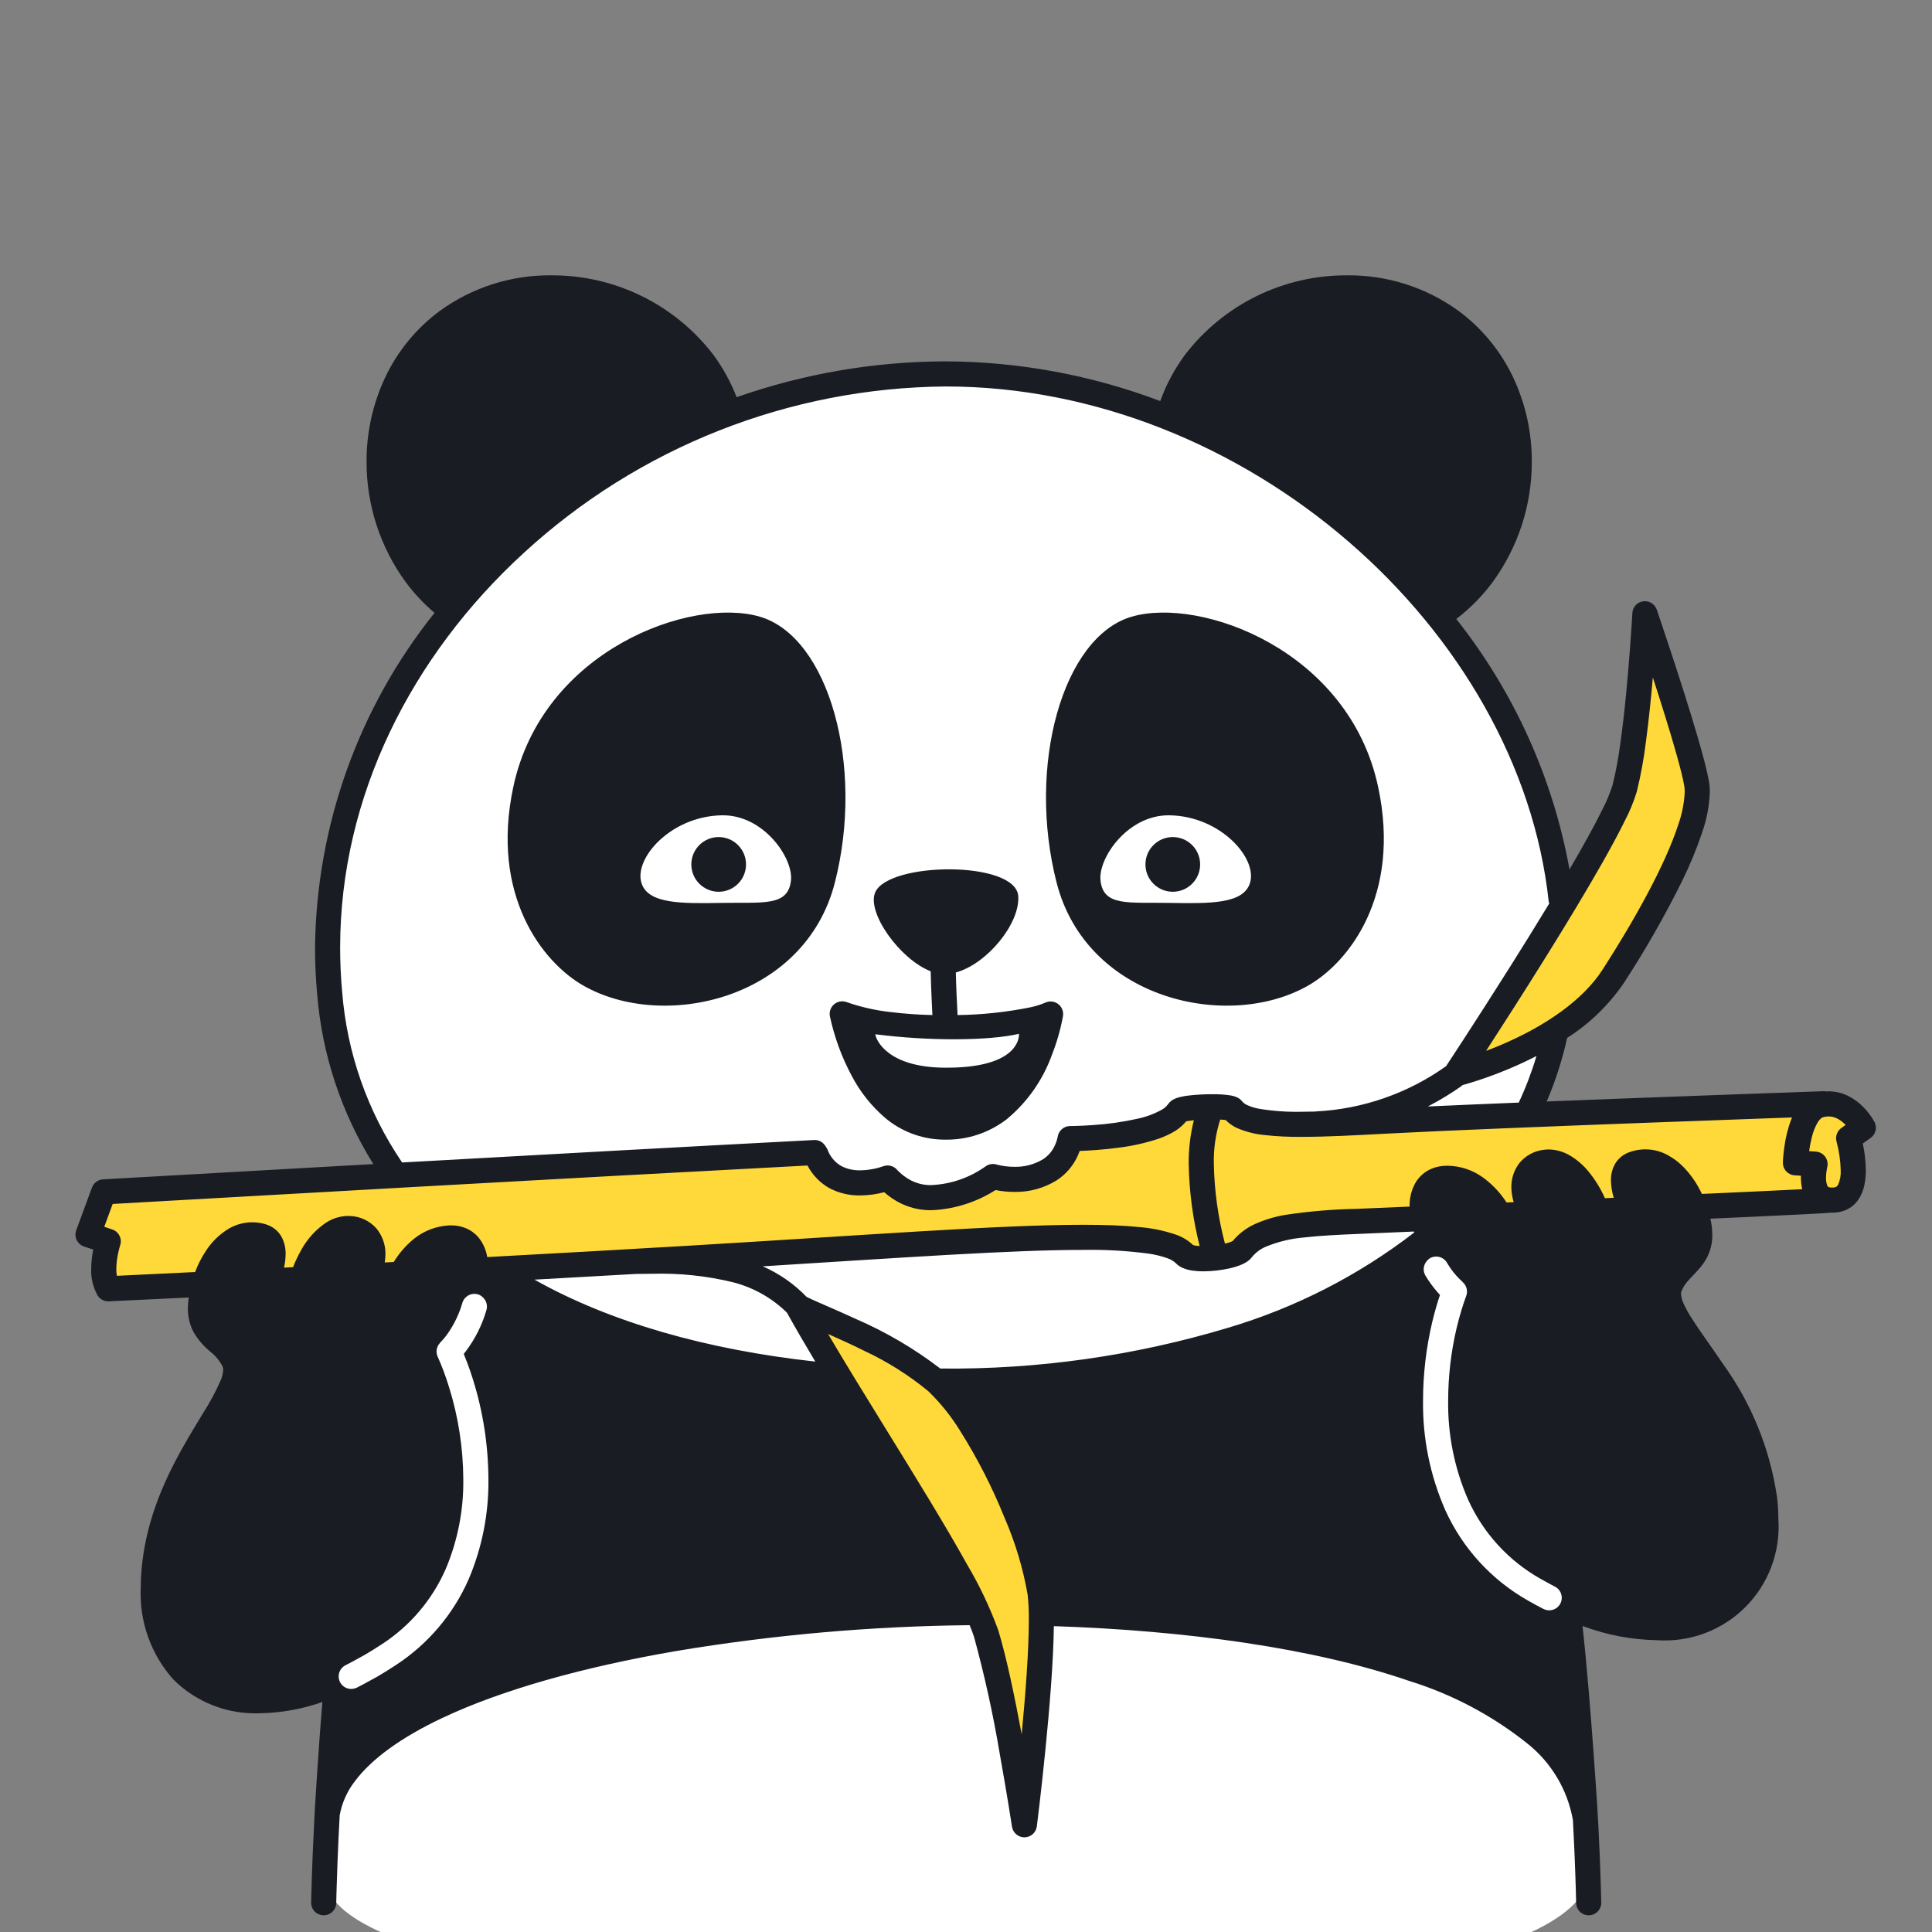 <?xml version="1.0" encoding="UTF-8"?> <svg xmlns="http://www.w3.org/2000/svg" width="106" height="106" viewBox="0 0 106 106" fill="none"><rect x="0" y="0" width="106" height="106" fill="#808080" stroke="none"/> <g clip-path="url(#clip0_2685_41367)"> <path d="M17.961 102.341C14.604 112.058 88.098 112.941 87.215 102.43C87.215 102.43 86.154 92.007 85.978 89.798C85.801 87.59 88.098 86.707 86.95 82.908C85.801 79.11 81.561 66.302 81.561 66.302C83.685 62.823 85.068 58.944 85.624 54.907C86.508 48.282 83.681 39.536 78.823 33.883C73.965 28.23 63.541 19.396 49.584 20.721C35.628 22.047 27.236 29.908 22.201 37.505C17.166 45.102 16.459 56.85 21.406 64.535L18.226 90.681L17.961 102.341Z" fill="white"></path> <path d="M90.474 35.316C92.283 39.346 93.187 42.06 93.187 44.527C93.187 46.993 88.911 53.736 87.431 55.217C85.951 56.697 80.112 58.917 80.112 58.917C80.112 58.917 88.007 45.76 88.993 43.54C89.98 41.32 90.474 35.316 90.474 35.316Z" fill="#FFD93A"></path> <path d="M44.177 71.91C49.193 74.459 51.495 75.364 54.127 79.722C56.758 84.081 57.169 86.383 57.252 89.097C57.334 91.811 56.265 98.06 56.265 98.06C56.265 98.06 54.456 90.577 53.469 88.11C52.482 85.643 44.177 71.91 44.177 71.91Z" fill="#FFD93A"></path> <path d="M44.671 63.234L5.939 65.167L4.952 67.88L6.104 68.456C6.104 68.456 4.87 69.361 6.268 70.84C6.268 70.84 56.101 67.593 60.459 67.839C64.818 68.086 65.64 69.361 65.64 69.361L68.107 69.031C68.107 69.031 68.806 67.263 71.478 67.223C73.452 67.192 100.074 66.099 101.06 65.934C102.047 65.77 101.554 62.398 101.554 62.398L102.458 61.576C102.133 61.148 101.709 60.805 101.222 60.576C100.735 60.347 100.2 60.239 99.662 60.261C97.936 60.425 75.426 61.548 72.136 61.631C68.847 61.713 67.614 60.644 67.614 60.644L65.064 60.808C63.21 62.013 61.023 62.603 58.815 62.494C58.471 63.283 57.867 63.93 57.104 64.327C56.34 64.724 55.464 64.846 54.621 64.673C53.637 65.385 52.463 65.786 51.249 65.825C49.317 65.825 48.7 64.673 48.7 64.673C48.7 64.673 45.657 65.619 44.671 63.234Z" fill="#FFD93A"></path> <path d="M41.691 33.836C37.909 32.726 29.767 35.67 28.164 43.169C26.89 49.131 29.768 52.79 31.988 54.065C36.392 56.593 44.158 54.846 45.803 48.432C47.448 42.018 45.474 34.946 41.691 33.836ZM43.398 48.288C43.254 49.748 41.876 49.497 39.615 49.538C37.354 49.579 35.582 49.589 35.203 48.473C34.743 47.117 36.799 44.773 39.615 44.732C41.899 44.699 43.518 47.07 43.398 48.288L43.398 48.288Z" fill="#191C22"></path> <path d="M71.788 54.065C74.008 52.79 76.886 49.131 75.611 43.169C74.008 35.67 65.867 32.726 62.084 33.836C58.301 34.946 56.328 42.018 57.973 48.432C59.617 54.846 67.384 56.593 71.788 54.065ZM64.16 44.732C66.977 44.773 69.033 47.117 68.572 48.473C68.194 49.589 66.422 49.579 64.16 49.538C61.899 49.497 60.522 49.748 60.378 48.288C60.258 47.07 61.877 44.699 64.16 44.732Z" fill="#191C22"></path> <path d="M39.43 48.927C40.259 48.927 40.931 48.255 40.931 47.426C40.931 46.598 40.259 45.926 39.43 45.926C38.602 45.926 37.93 46.598 37.93 47.426C37.93 48.255 38.602 48.927 39.43 48.927Z" fill="#191C22"></path> <path d="M64.345 48.927C65.174 48.927 65.846 48.255 65.846 47.426C65.846 46.598 65.174 45.926 64.345 45.926C63.517 45.926 62.845 46.598 62.845 47.426C62.845 48.255 63.517 48.927 64.345 48.927Z" fill="#191C22"></path> <path d="M46.453 54.982C46.338 54.939 46.214 54.927 46.093 54.947C45.973 54.968 45.86 55.02 45.766 55.099C45.672 55.177 45.601 55.28 45.56 55.395C45.519 55.51 45.509 55.634 45.532 55.755C45.774 56.886 46.172 57.979 46.716 59C47.176 59.889 47.803 60.681 48.562 61.332C49.431 62.065 50.52 62.484 51.656 62.524L51.657 62.524C51.732 62.527 51.807 62.528 51.882 62.528C53.087 62.541 54.262 62.151 55.22 61.418C56.363 60.477 57.228 59.243 57.724 57.848C57.992 57.167 58.192 56.462 58.322 55.742C58.341 55.619 58.326 55.492 58.279 55.376C58.232 55.261 58.154 55.16 58.054 55.085C57.954 55.01 57.836 54.963 57.711 54.95C57.587 54.938 57.461 54.959 57.348 55.012C57.087 55.123 56.817 55.208 56.54 55.265C55.222 55.532 53.882 55.675 52.537 55.692L52.534 55.627C52.508 55.151 52.464 54.252 52.442 53.356C54.147 52.891 55.963 50.683 55.868 49.173C55.745 47.2 48.725 47.275 48.015 48.968C47.551 50.073 49.365 52.63 51.062 53.289C51.084 54.236 51.13 55.187 51.157 55.691C50.395 55.675 49.634 55.621 48.877 55.529C48.051 55.44 47.237 55.256 46.453 54.982ZM55.906 56.722C55.906 56.722 55.907 56.747 55.906 56.784C55.898 57.102 55.655 58.611 51.812 58.579C48.72 58.554 48.09 57.084 48.034 56.798C48.028 56.764 48.027 56.743 48.034 56.746C50.95 57.121 54.222 57.111 55.906 56.722Z" fill="#191C22"></path> <path d="M102.843 61.554C102.677 61.254 102.47 60.978 102.228 60.735C102.003 60.504 101.743 60.309 101.458 60.158C101.11 59.974 100.722 59.877 100.327 59.876C100.286 59.876 100.243 59.883 100.201 59.885C100.169 59.877 100.136 59.871 100.103 59.868V59.868C100.101 59.868 92.024 60.149 84.861 60.433C85.343 59.308 85.718 58.141 85.982 56.946C87.216 56.16 88.277 55.131 89.1 53.921C90.279 52.115 91.349 50.239 92.305 48.306C92.721 47.459 93.08 46.586 93.382 45.693C93.638 44.971 93.783 44.213 93.811 43.447C93.812 43.253 93.796 43.059 93.763 42.868C93.66 42.284 93.433 41.434 93.147 40.449C92.289 37.507 90.901 33.454 90.9 33.449C90.848 33.298 90.745 33.169 90.609 33.086C90.472 33.002 90.311 32.968 90.153 32.99C89.995 33.012 89.849 33.088 89.741 33.206C89.632 33.324 89.568 33.475 89.56 33.635C89.56 33.635 89.554 33.739 89.543 33.929C89.502 34.594 89.391 36.301 89.211 38.139C89.12 39.057 89.013 40.008 88.888 40.873C88.79 41.617 88.651 42.355 88.472 43.083C88.323 43.547 88.135 43.997 87.909 44.428C87.475 45.314 86.84 46.455 86.112 47.701C85.2 42.68 83.066 37.961 79.899 33.959C80.662 33.379 81.337 32.693 81.906 31.921C83.3 30.006 84.049 27.696 84.043 25.326C84.049 23.75 83.708 22.191 83.046 20.76C82.363 19.291 81.322 18.016 80.018 17.054C78.245 15.769 76.107 15.086 73.918 15.106C72.196 15.096 70.495 15.485 68.948 16.244C67.402 17.002 66.053 18.109 65.007 19.477C64.438 20.251 63.983 21.102 63.657 22.005C59.894 20.58 55.907 19.843 51.884 19.826C47.978 19.834 44.101 20.499 40.415 21.792C40.096 20.968 39.67 20.189 39.147 19.477C38.101 18.109 36.752 17.002 35.206 16.243C33.659 15.485 31.958 15.096 30.236 15.106C28.047 15.086 25.909 15.769 24.136 17.054C22.832 18.016 21.791 19.291 21.108 20.76C20.446 22.191 20.105 23.75 20.111 25.326C20.105 27.696 20.854 30.006 22.248 31.921C22.711 32.549 23.246 33.12 23.841 33.624C19.665 38.843 17.356 45.31 17.284 51.994C17.284 52.837 17.323 53.685 17.4 54.54C17.668 57.851 18.726 61.049 20.483 63.868C12.196 64.332 5.653 64.706 5.653 64.706C5.519 64.713 5.39 64.76 5.282 64.84C5.174 64.92 5.092 65.03 5.045 65.156L4.182 67.499C4.15 67.586 4.136 67.678 4.14 67.77C4.145 67.862 4.168 67.953 4.208 68.036C4.248 68.119 4.304 68.193 4.373 68.254C4.442 68.315 4.523 68.362 4.611 68.391L5.116 68.559C5.045 68.91 5.007 69.266 5.003 69.624C4.986 70.126 5.106 70.624 5.348 71.064C5.412 71.171 5.504 71.258 5.614 71.317C5.723 71.376 5.847 71.404 5.971 71.398C5.971 71.398 7.63 71.32 10.354 71.188C10.326 71.378 10.31 71.57 10.308 71.762C10.3 72.206 10.399 72.645 10.596 73.043C10.843 73.477 11.169 73.861 11.557 74.175C11.83 74.392 12.054 74.664 12.214 74.974C12.238 75.029 12.249 75.089 12.246 75.15C12.235 75.35 12.189 75.546 12.109 75.73C11.845 76.337 11.533 76.921 11.175 77.477C9.91 79.583 7.923 82.621 7.733 86.623C7.725 86.792 7.721 86.96 7.721 87.126C7.64 88.969 8.283 90.77 9.511 92.146C10.129 92.762 10.866 93.244 11.678 93.563C12.489 93.882 13.358 94.03 14.229 93.999C15.408 93.982 16.576 93.773 17.688 93.381C17.491 95.666 17.23 99.846 17.241 99.906C17.101 102.64 17.071 104.373 17.071 104.38C17.069 104.471 17.085 104.561 17.118 104.646C17.151 104.73 17.201 104.807 17.263 104.872C17.326 104.938 17.401 104.99 17.485 105.026C17.568 105.062 17.657 105.081 17.748 105.083C17.838 105.085 17.928 105.068 18.013 105.035C18.097 105.002 18.174 104.952 18.239 104.889C18.304 104.826 18.356 104.751 18.392 104.667C18.428 104.584 18.447 104.495 18.448 104.404C18.448 104.403 18.452 104.191 18.463 103.791C18.484 103.015 18.533 101.537 18.637 99.599C18.76 98.916 19.046 98.274 19.473 97.726C20.383 96.502 22.029 95.316 24.23 94.275C27.53 92.708 32.053 91.451 37.122 90.581C42.436 89.695 47.811 89.221 53.198 89.166C53.293 89.384 53.376 89.607 53.448 89.834C54.021 91.931 54.488 94.055 54.847 96.199C55.047 97.304 55.215 98.311 55.335 99.04C55.394 99.405 55.441 99.7 55.473 99.904C55.505 100.109 55.522 100.22 55.522 100.22C55.547 100.384 55.631 100.534 55.758 100.642C55.884 100.749 56.046 100.808 56.212 100.806C56.378 100.803 56.538 100.741 56.662 100.631C56.786 100.52 56.866 100.368 56.887 100.203C56.888 100.199 57.121 98.352 57.355 96.017C57.577 93.807 57.796 91.178 57.82 89.219C65.097 89.46 72.096 90.424 77.33 92.23C79.664 92.954 81.844 94.106 83.758 95.625C85.101 96.677 86.006 98.188 86.3 99.867C86.335 100.537 86.364 101.154 86.387 101.694C86.422 102.545 86.445 103.224 86.458 103.689C86.471 104.154 86.475 104.403 86.475 104.404C86.476 104.495 86.496 104.584 86.531 104.667C86.567 104.751 86.619 104.826 86.684 104.889C86.749 104.952 86.826 105.002 86.911 105.035C86.995 105.069 87.085 105.085 87.176 105.083C87.266 105.082 87.356 105.062 87.439 105.026C87.522 104.99 87.597 104.938 87.66 104.872C87.723 104.807 87.773 104.73 87.806 104.646C87.839 104.561 87.855 104.471 87.853 104.38C87.853 104.374 87.826 102.78 87.699 100.233C87.71 100.174 87.275 93.239 86.826 89.21C88.134 89.702 89.517 89.966 90.915 89.99C91.805 90.051 92.697 89.921 93.532 89.609C94.367 89.296 95.126 88.808 95.757 88.178C96.387 87.547 96.876 86.789 97.189 85.954C97.501 85.119 97.632 84.227 97.571 83.337C97.57 82.949 97.547 82.561 97.503 82.176C97.119 79.506 96.089 76.971 94.502 74.79C93.873 73.853 93.274 73.048 92.853 72.387C92.671 72.112 92.51 71.824 92.373 71.524C92.291 71.356 92.242 71.174 92.23 70.988C92.229 70.942 92.236 70.896 92.252 70.853C92.329 70.656 92.44 70.473 92.579 70.314C92.793 70.052 93.104 69.786 93.403 69.391C93.764 68.921 93.956 68.343 93.947 67.75C93.944 67.451 93.908 67.154 93.841 66.863C94.671 66.826 95.461 66.79 96.178 66.757C97.31 66.704 98.276 66.658 99.001 66.621C99.731 66.584 100.201 66.557 100.398 66.539C100.411 66.537 100.421 66.53 100.434 66.528C100.454 66.528 100.473 66.534 100.493 66.534L100.549 66.533V66.534L100.55 66.533L100.569 66.533L100.569 66.532C100.881 66.533 101.189 66.451 101.459 66.293C101.649 66.178 101.814 66.025 101.943 65.844C102.112 65.598 102.23 65.32 102.289 65.028C102.345 64.757 102.372 64.481 102.369 64.204C102.363 63.712 102.307 63.222 102.203 62.74L102.632 62.434C102.768 62.337 102.863 62.195 102.902 62.033C102.94 61.872 102.919 61.702 102.843 61.554ZM83.327 60.494C81.504 60.568 79.791 60.64 78.341 60.707C78.98 60.376 79.596 60.002 80.185 59.588C80.204 59.574 80.214 59.554 80.231 59.539C81.375 59.215 82.492 58.799 83.57 58.296C83.808 58.184 84.052 58.065 84.299 57.937C84.04 58.812 83.715 59.667 83.327 60.494V60.494ZM87.98 47.219C88.435 46.412 88.833 45.672 89.146 45.035C89.413 44.524 89.633 43.989 89.803 43.438C90.025 42.53 90.193 41.609 90.306 40.681C90.461 39.531 90.587 38.286 90.684 37.17C90.908 37.859 91.143 38.594 91.366 39.317C91.609 40.1 91.838 40.866 92.022 41.529C92.206 42.19 92.345 42.755 92.406 43.106C92.425 43.219 92.434 43.333 92.433 43.447C92.404 44.069 92.282 44.682 92.071 45.267C91.357 47.474 89.65 50.523 87.941 53.176C86.834 54.911 84.779 56.217 82.987 57.047C82.466 57.29 81.976 57.489 81.534 57.657C82.363 56.379 83.576 54.493 84.819 52.496C85.933 50.708 87.07 48.831 87.98 47.219L87.98 47.219ZM22.038 63.743L22.038 63.743C20.159 60.969 19.033 57.755 18.772 54.414C18.698 53.602 18.661 52.795 18.662 51.994C18.661 43.675 22.584 35.982 28.715 30.357C35.035 24.536 43.293 21.274 51.884 21.204C60.093 21.202 67.974 24.52 73.998 29.725C80.023 34.93 84.17 42.008 84.971 49.469C84.979 49.502 84.989 49.535 85.002 49.567C84.288 50.745 83.539 51.952 82.827 53.08C81.882 54.58 81.003 55.945 80.36 56.934C80.038 57.429 79.776 57.831 79.594 58.108C79.466 58.304 79.38 58.434 79.34 58.495C77.243 59.99 74.761 60.852 72.19 60.98C72.181 60.981 72.175 60.986 72.167 60.986C71.907 60.992 71.647 60.997 71.409 60.997C70.631 61.015 69.853 60.961 69.086 60.834C68.861 60.794 68.641 60.727 68.433 60.633C68.327 60.589 68.234 60.521 68.159 60.435C68.079 60.333 67.976 60.252 67.858 60.2C67.754 60.154 67.645 60.121 67.533 60.103C67.191 60.052 66.846 60.029 66.5 60.035C66.078 60.034 65.656 60.057 65.237 60.104C65.055 60.123 64.875 60.156 64.698 60.2C64.607 60.223 64.519 60.255 64.435 60.294C64.379 60.32 64.325 60.352 64.275 60.388C64.198 60.444 64.132 60.513 64.079 60.592L64.08 60.591C63.99 60.71 63.878 60.808 63.749 60.881C63.335 61.111 62.889 61.278 62.425 61.376C61.609 61.559 60.78 61.677 59.946 61.729C59.582 61.755 59.27 61.768 59.051 61.774C58.941 61.778 58.855 61.779 58.797 61.78C58.738 61.781 58.711 61.781 58.711 61.781C58.545 61.781 58.385 61.841 58.26 61.95C58.135 62.059 58.053 62.21 58.03 62.374L58.029 62.374C57.996 62.544 57.941 62.708 57.866 62.864C57.727 63.164 57.507 63.419 57.231 63.599C56.758 63.886 56.214 64.031 55.661 64.018C55.419 64.018 55.177 63.996 54.938 63.952C54.85 63.935 54.78 63.919 54.736 63.907L54.688 63.895L54.68 63.892L54.68 63.893C54.571 63.859 54.456 63.853 54.345 63.875C54.233 63.897 54.129 63.946 54.041 64.018L54.04 64.017C53.203 64.607 52.217 64.953 51.195 65.015C51.136 65.019 51.078 65.022 51.022 65.022C50.552 65.015 50.094 64.868 49.708 64.6C49.576 64.511 49.452 64.412 49.337 64.303L49.247 64.212L49.229 64.192L49.227 64.19L49.227 64.191C49.135 64.08 49.01 64.001 48.871 63.966C48.732 63.93 48.584 63.938 48.45 63.99L48.45 63.99C48.046 64.13 47.622 64.205 47.194 64.21C46.837 64.22 46.483 64.141 46.164 63.979C45.802 63.772 45.528 63.44 45.393 63.046C45.377 63.017 45.359 62.99 45.339 62.963C45.314 62.911 45.282 62.863 45.245 62.819L45.243 62.817C45.177 62.729 45.091 62.659 44.992 62.612C44.894 62.565 44.785 62.542 44.675 62.547V62.547C38.224 62.883 29.572 63.36 22.055 63.78C22.047 63.768 22.047 63.755 22.038 63.743ZM79.386 69.275C79.611 69.664 79.895 70.016 80.229 70.317L80.229 70.318C80.248 70.336 80.265 70.355 80.282 70.375C80.376 70.467 80.442 70.585 80.471 70.713C80.5 70.842 80.491 70.976 80.445 71.1C80.354 71.343 80.266 71.609 80.182 71.886C80.086 72.201 79.995 72.532 79.913 72.883C79.611 74.175 79.457 75.498 79.454 76.826C79.425 78.701 79.798 80.561 80.548 82.279C81.377 84.115 82.771 85.638 84.527 86.625L84.531 86.626C84.794 86.777 85.054 86.918 85.311 87.051V87.051C85.473 87.133 85.595 87.276 85.652 87.449C85.708 87.621 85.694 87.809 85.613 87.971C85.532 88.133 85.39 88.257 85.218 88.315C85.046 88.373 84.858 88.36 84.695 88.28C84.691 88.278 84.686 88.279 84.682 88.276C84.404 88.134 84.124 87.982 83.842 87.82L83.84 87.819C81.837 86.689 80.245 84.95 79.296 82.854C78.462 80.955 78.046 78.899 78.076 76.826C78.079 75.376 78.249 73.932 78.583 72.522C78.655 72.217 78.734 71.926 78.817 71.644C78.877 71.439 78.94 71.24 79.005 71.048C78.961 71.002 78.915 70.95 78.867 70.894C78.621 70.612 78.4 70.308 78.207 69.988C78.132 69.861 78.099 69.713 78.115 69.567C78.131 69.421 78.194 69.283 78.294 69.175C78.336 69.124 78.385 69.079 78.44 69.041C78.596 68.947 78.784 68.918 78.961 68.962C79.139 69.006 79.291 69.118 79.386 69.275ZM67.342 72.86C62.243 74.389 56.942 75.14 51.619 75.086C51.611 75.086 51.605 75.091 51.597 75.091C50.16 73.99 48.594 73.071 46.933 72.354C46.12 71.979 45.389 71.668 44.871 71.439C44.614 71.326 44.407 71.231 44.287 71.17L44.248 71.149C43.565 70.439 42.749 69.872 41.847 69.478C49.685 68.989 55.564 68.575 59.428 68.576C60.63 68.554 61.832 68.623 63.024 68.781C63.374 68.831 63.718 68.916 64.052 69.035C64.219 69.089 64.373 69.178 64.503 69.297C64.611 69.41 64.74 69.5 64.884 69.563C65.062 69.639 65.251 69.69 65.443 69.715C65.636 69.741 65.831 69.754 66.026 69.752C66.512 69.75 66.996 69.694 67.471 69.587C67.686 69.54 67.897 69.474 68.101 69.391C68.2 69.35 68.296 69.301 68.388 69.243C68.499 69.174 68.598 69.085 68.679 68.981C68.884 68.729 69.146 68.531 69.445 68.403C70.124 68.123 70.842 67.951 71.574 67.892C72.446 67.79 73.45 67.746 74.514 67.7C75.014 67.678 76.112 67.631 77.574 67.569C77.58 67.587 77.585 67.605 77.591 67.623C74.528 69.986 71.053 71.762 67.342 72.86ZM20.352 92.18C20.117 92.31 19.882 92.441 19.649 92.557C19.625 92.569 19.6 92.584 19.576 92.596V92.596C19.568 92.6 19.559 92.599 19.551 92.603C19.387 92.677 19.2 92.684 19.031 92.622C18.861 92.56 18.724 92.433 18.647 92.27C18.57 92.107 18.56 91.921 18.62 91.75C18.679 91.58 18.803 91.44 18.965 91.361C18.986 91.351 19.008 91.337 19.029 91.327C19.259 91.212 19.492 91.083 19.727 90.952C19.814 90.903 19.899 90.861 19.987 90.809C20.313 90.62 20.642 90.416 20.976 90.194L20.977 90.194L20.977 90.194C22.508 89.193 23.715 87.769 24.45 86.094C25.114 84.527 25.444 82.839 25.419 81.138C25.409 79.438 25.148 77.749 24.643 76.125C24.543 75.799 24.437 75.486 24.326 75.194C24.224 74.925 24.119 74.666 24.011 74.43C23.957 74.31 23.939 74.177 23.96 74.046C23.98 73.916 24.038 73.795 24.126 73.697C24.141 73.675 24.157 73.655 24.175 73.636L24.174 73.635L24.176 73.634L24.193 73.618L24.276 73.531C24.387 73.406 24.49 73.276 24.584 73.139C24.933 72.632 25.198 72.073 25.369 71.481C25.394 71.395 25.437 71.314 25.494 71.243C25.551 71.173 25.621 71.115 25.7 71.072C25.78 71.028 25.867 71.001 25.957 70.992C26.047 70.982 26.138 70.991 26.225 71.016C26.33 71.05 26.426 71.109 26.503 71.189C26.594 71.275 26.659 71.384 26.692 71.505C26.725 71.625 26.724 71.753 26.69 71.873C26.457 72.683 26.078 73.444 25.572 74.118C25.527 74.177 25.484 74.234 25.444 74.283C25.522 74.472 25.598 74.667 25.673 74.87C25.766 75.123 25.855 75.385 25.941 75.657C26.499 77.431 26.787 79.278 26.797 81.138C26.822 83.031 26.452 84.909 25.711 86.651C24.869 88.566 23.489 90.195 21.74 91.341L21.74 91.341C21.387 91.576 21.036 91.793 20.688 91.996C20.575 92.061 20.464 92.117 20.352 92.18ZM29.323 70.208C31.186 70.106 33.069 70 34.932 69.893C34.934 69.893 34.936 69.894 34.938 69.894V69.894C35.224 69.889 35.508 69.886 35.79 69.886C37.272 69.844 38.752 69.999 40.193 70.346C41.319 70.629 42.35 71.207 43.178 72.021C43.622 72.827 44.153 73.737 44.731 74.704C38.768 74.05 33.482 72.546 29.323 70.208ZM11.296 68.632C11.054 68.994 10.856 69.383 10.705 69.791C10.007 69.825 9.365 69.856 8.802 69.883C7.708 69.936 6.896 69.975 6.412 69.998C6.391 69.874 6.38 69.749 6.381 69.624C6.386 69.321 6.422 69.019 6.489 68.723C6.516 68.598 6.543 68.494 6.563 68.423L6.587 68.344L6.592 68.326L6.593 68.324L6.593 68.323L6.593 68.323C6.65 68.15 6.637 67.961 6.555 67.798C6.473 67.635 6.33 67.511 6.157 67.454L5.721 67.308L6.182 66.056C6.352 66.046 6.567 66.034 6.826 66.019C11.715 65.741 31.855 64.598 44.304 63.946C44.575 64.467 44.991 64.899 45.502 65.187C46.023 65.461 46.605 65.599 47.194 65.588C47.639 65.585 48.082 65.525 48.512 65.411C48.647 65.531 48.79 65.642 48.941 65.744C49.554 66.165 50.279 66.393 51.022 66.4C51.114 66.4 51.208 66.396 51.303 66.388C52.483 66.305 53.623 65.928 54.62 65.293C54.963 65.361 55.312 65.396 55.662 65.396C56.477 65.409 57.278 65.189 57.972 64.761C58.491 64.425 58.899 63.943 59.147 63.376C59.183 63.294 59.21 63.22 59.237 63.147C59.737 63.129 60.539 63.083 61.403 62.964C62.126 62.874 62.839 62.714 63.531 62.488C63.861 62.377 64.177 62.231 64.475 62.052C64.702 61.909 64.906 61.731 65.078 61.525C65.111 61.517 65.154 61.508 65.203 61.5C65.287 61.485 65.39 61.473 65.502 61.461C65.306 62.244 65.211 63.049 65.219 63.855C65.245 65.377 65.446 66.891 65.82 68.366C65.728 68.362 65.636 68.351 65.546 68.334C65.516 68.329 65.487 68.32 65.459 68.31C65.197 68.061 64.886 67.871 64.546 67.749C63.868 67.516 63.163 67.371 62.447 67.319C61.601 67.234 60.598 67.198 59.428 67.198C54.802 67.199 47.545 67.768 37.599 68.357C34.028 68.568 30.311 68.776 26.731 68.969C26.671 68.583 26.512 68.219 26.27 67.913C26.088 67.691 25.856 67.516 25.593 67.4C25.327 67.285 25.04 67.228 24.751 67.231L24.623 67.234C23.923 67.273 23.253 67.531 22.707 67.972C22.27 68.329 21.897 68.758 21.603 69.24C21.438 69.249 21.271 69.258 21.108 69.266C21.132 69.121 21.146 68.975 21.148 68.828C21.159 68.307 20.983 67.8 20.652 67.398C20.469 67.191 20.245 67.023 19.994 66.906C19.744 66.788 19.471 66.724 19.195 66.716L19.09 66.713C18.655 66.72 18.232 66.852 17.87 67.093C17.307 67.479 16.845 67.993 16.52 68.593C16.35 68.891 16.203 69.203 16.079 69.523C15.912 69.532 15.748 69.54 15.583 69.549C15.637 69.308 15.667 69.062 15.671 68.816C15.679 68.482 15.602 68.152 15.446 67.857C15.353 67.689 15.226 67.542 15.075 67.424C14.915 67.301 14.732 67.211 14.538 67.159C14.308 67.094 14.072 67.061 13.833 67.061C13.389 67.063 12.953 67.18 12.568 67.401C12.055 67.708 11.619 68.129 11.296 68.632V68.632ZM56.055 95.151C55.676 93.115 55.217 90.9 54.765 89.429C54.312 88.189 53.745 86.994 53.073 85.859C51.866 83.685 50.214 81.01 48.596 78.39C47.467 76.561 46.359 74.764 45.434 73.19C46.035 73.456 46.718 73.765 47.418 74.114C48.678 74.701 49.859 75.445 50.932 76.329C51.608 76.983 52.198 77.72 52.689 78.522C53.64 80.034 54.454 81.629 55.121 83.287C55.706 84.635 56.13 86.049 56.383 87.497C56.431 87.956 56.453 88.418 56.447 88.879C56.448 90.57 56.261 92.998 56.055 95.151V95.151ZM93.375 65.505C93.134 64.982 92.81 64.502 92.416 64.082C92.148 63.797 91.837 63.557 91.493 63.371C91.177 63.199 90.828 63.095 90.469 63.068C90.111 63.04 89.75 63.089 89.411 63.21C89.067 63.325 88.778 63.562 88.599 63.877C88.452 64.15 88.379 64.456 88.385 64.766C88.392 65.089 88.444 65.41 88.539 65.718C88.378 65.725 88.217 65.733 88.055 65.74C87.82 65.208 87.513 64.712 87.144 64.263C86.867 63.928 86.537 63.642 86.166 63.416C85.807 63.194 85.394 63.073 84.972 63.066C84.893 63.066 84.814 63.071 84.735 63.08C84.209 63.131 83.723 63.386 83.382 63.789C83.075 64.174 82.912 64.653 82.921 65.145C82.925 65.42 82.968 65.693 83.05 65.956C82.918 65.961 82.787 65.967 82.656 65.973C82.633 65.937 82.612 65.903 82.587 65.867C82.25 65.371 81.828 64.938 81.341 64.587C80.776 64.183 80.1 63.963 79.405 63.959L79.352 63.96C79.07 63.962 78.792 64.018 78.531 64.127C78.145 64.292 77.825 64.583 77.626 64.953C77.428 65.334 77.329 65.758 77.339 66.187L77.34 66.2C75.964 66.258 74.935 66.302 74.454 66.323C73.129 66.347 71.806 66.459 70.496 66.659C69.932 66.755 69.381 66.922 68.859 67.155C68.385 67.369 67.966 67.688 67.634 68.088C67.575 68.12 67.512 68.146 67.448 68.165C67.38 68.189 67.294 68.21 67.207 68.231C66.831 66.802 66.626 65.333 66.597 63.856C66.578 63.032 66.697 62.21 66.948 61.425C67.029 61.429 67.105 61.435 67.166 61.442C67.197 61.445 67.222 61.449 67.246 61.452C67.418 61.624 67.617 61.767 67.835 61.875C68.326 62.09 68.847 62.225 69.38 62.275C70.054 62.349 70.731 62.382 71.409 62.375C72.745 62.375 74.348 62.29 76.186 62.192C79.257 62.028 85.253 61.791 90.475 61.596C93.086 61.498 95.505 61.41 97.272 61.347C97.657 61.333 98.005 61.321 98.324 61.31C98.313 61.335 98.3 61.36 98.289 61.386C98.093 61.898 97.96 62.433 97.892 62.978C97.83 63.432 97.819 63.757 97.818 63.774C97.813 63.952 97.876 64.126 97.996 64.258C98.115 64.391 98.282 64.472 98.46 64.484L98.81 64.508C98.809 64.543 98.807 64.578 98.807 64.614C98.808 64.827 98.832 65.04 98.879 65.247C97.623 65.311 95.66 65.403 93.375 65.505V65.505ZM101.026 61.888C100.91 61.971 100.823 62.087 100.776 62.222C100.729 62.356 100.725 62.502 100.764 62.638L100.765 62.643C100.902 63.153 100.978 63.677 100.991 64.204C101.007 64.476 100.958 64.748 100.85 64.998C100.828 65.044 100.793 65.084 100.75 65.112C100.686 65.145 100.615 65.16 100.543 65.156L100.524 65.156L100.493 65.156C100.433 65.161 100.373 65.15 100.318 65.126C100.296 65.112 100.278 65.103 100.241 65.011C100.2 64.883 100.181 64.749 100.185 64.614C100.186 64.476 100.198 64.339 100.22 64.203C100.229 64.148 100.238 64.104 100.244 64.075L100.251 64.045L100.252 64.04L100.252 64.04C100.276 63.942 100.279 63.84 100.26 63.741C100.241 63.642 100.201 63.548 100.142 63.467C100.083 63.385 100.006 63.317 99.918 63.268C99.83 63.219 99.732 63.191 99.631 63.184L99.259 63.158C99.294 62.894 99.344 62.633 99.411 62.376C99.478 62.096 99.586 61.827 99.73 61.577C99.777 61.499 99.835 61.428 99.903 61.367C99.938 61.334 99.981 61.31 100.027 61.296C100.125 61.269 100.226 61.255 100.327 61.254C100.5 61.255 100.67 61.299 100.822 61.381C100.986 61.47 101.134 61.584 101.261 61.72L101.026 61.888Z" fill="#191C22"></path> </g> <defs> <clipPath id="clip0_2685_41367"> <rect width="106" height="106" fill="white"></rect> </clipPath> </defs> </svg> 